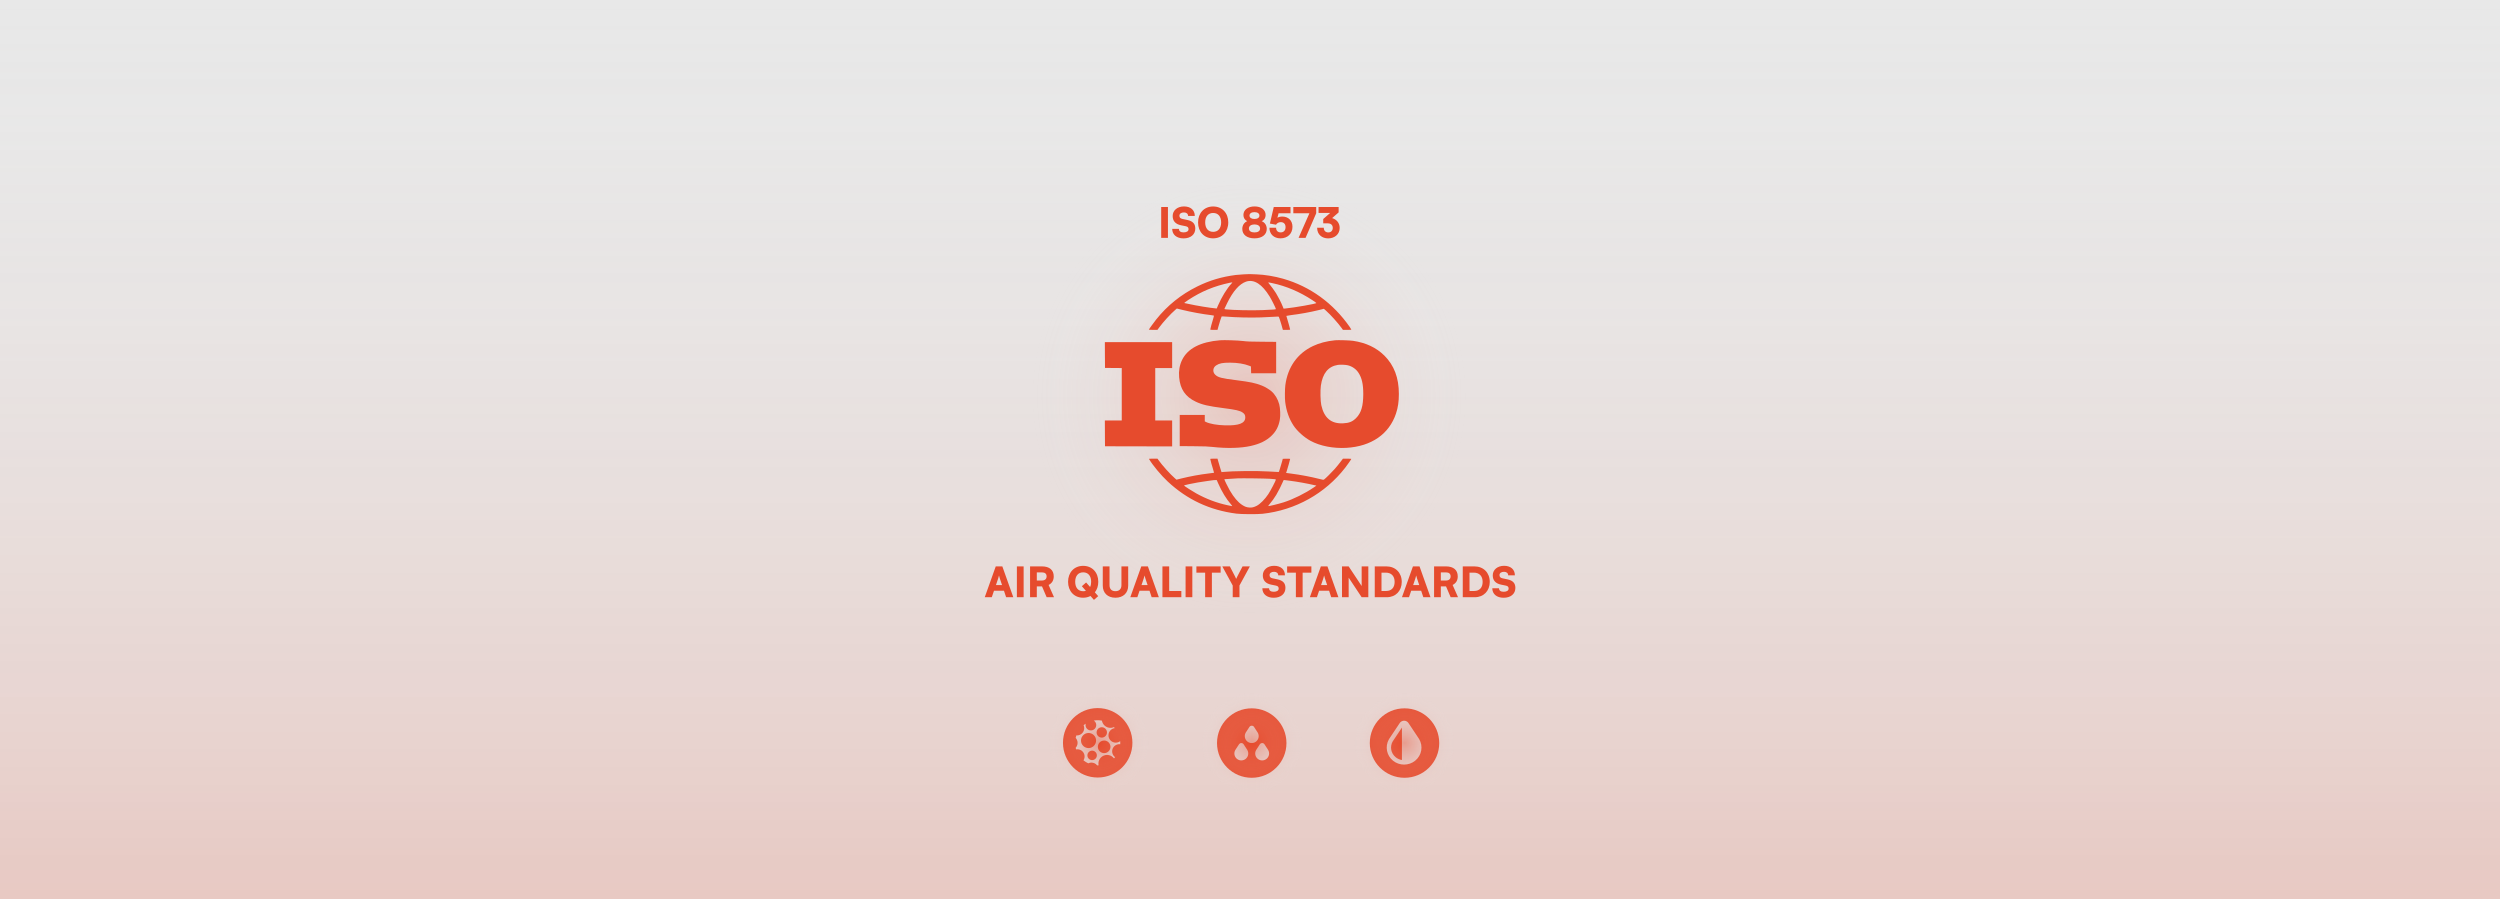 <svg width="1440" height="518" viewBox="0 0 1440 518" fill="none" xmlns="http://www.w3.org/2000/svg">
<rect width="1440" height="518" fill="#E8E8E8"/>
<rect width="1440" height="518" fill="url(#paint0_linear_4087_9163)" fill-opacity="0.2"/>
<circle opacity="0.2" cx="719.548" cy="228.237" r="125.677" fill="url(#paint1_radial_4087_9163)"/>
<path fill-rule="evenodd" clip-rule="evenodd" d="M666.683 190.015L667.692 188.623C669.924 185.552 674.269 180.785 676.97 178.469L677.86 177.714L680.998 178.486C686.082 179.728 692.728 180.953 697.309 181.473C698.282 181.574 699.121 181.726 699.188 181.776C699.272 181.844 699.105 182.614 698.82 183.486C698.098 185.785 697.141 189.344 697.141 189.713C697.141 189.981 697.327 190.015 699.222 190.015H701.286L701.74 188.319C702.31 186.188 703.518 182.413 703.653 182.279C703.722 182.212 704.946 182.262 706.372 182.379C711.943 182.849 720.282 183.035 726.205 182.833C729.293 182.716 732.869 182.547 734.127 182.446C735.401 182.346 736.506 182.329 736.576 182.413C736.711 182.564 737.534 185.065 738.071 186.911C738.239 187.548 738.523 188.521 738.657 189.041L738.944 190.015H741.024C742.601 190.015 743.121 189.965 743.121 189.797C743.121 189.528 742.114 185.904 741.46 183.74C741.175 182.835 740.941 182.031 740.94 181.96C740.94 181.91 741.98 181.724 743.255 181.557C748.894 180.869 754.549 179.845 759.684 178.587L762.553 177.866L763.728 178.907C766.463 181.34 770.626 185.971 772.757 188.924L773.529 190.015H775.945C777.606 190.015 778.362 189.965 778.362 189.83C778.362 189.73 777.926 189.024 777.405 188.269C767.874 174.61 754.616 164.995 739.145 160.565C734.11 159.122 728.472 158.198 723.74 158.031C722.365 157.997 720.956 157.93 720.636 157.913C719.36 157.829 713.888 158.114 711.824 158.382C703.652 159.44 696.704 161.504 689.59 165.028C680.26 169.642 672.373 175.986 665.93 184.058C664.419 185.971 661.734 189.695 661.733 189.914C661.733 189.964 662.841 190.015 664.217 190.015H666.683ZM727.095 178.626C721.154 178.877 710.247 178.643 706.085 178.19C705.363 178.106 705.229 178.038 705.313 177.803C705.364 177.65 706.036 176.225 706.807 174.666C710.197 167.735 713.888 163.54 717.764 162.214C720.046 161.442 722.412 161.828 724.745 163.338C726.96 164.798 729.125 167.249 731.306 170.773C732.38 172.483 734.894 177.528 734.898 177.954C734.898 178.273 734.227 178.324 727.095 178.626ZM700.214 177.636C697.26 177.401 688.786 176.009 684.725 175.086C683.483 174.818 682.408 174.582 682.341 174.582C681.872 174.582 682.476 174.061 684.355 172.836C692.04 167.802 699.391 164.765 708.385 162.869C708.804 162.769 709.324 162.702 709.559 162.685C709.945 162.668 709.945 162.684 709.375 163.288C706.791 166.006 703.603 171.227 701.555 176.009L700.85 177.686L700.214 177.636ZM738.761 176.324C737.989 174.36 736.194 170.836 735.002 168.906C734.029 167.345 732.116 164.71 730.958 163.368C730.22 162.529 730.203 162.529 732.905 163.1C740.775 164.761 748.694 168.118 755.843 172.833C757.151 173.688 758.226 174.46 758.227 174.545C758.227 174.964 745.724 177.162 740.438 177.682L739.347 177.783L738.761 176.324Z" fill="#E64B2D"/>
<path d="M698.468 257.44C706.589 258.363 714.694 258.163 720.416 256.871C725.601 255.713 729.362 253.884 732.281 251.098C734.983 248.531 736.46 245.711 737.181 241.784C737.601 239.485 737.432 235.156 736.844 232.907C736.056 229.887 734.345 227.034 732.265 225.306C730.855 224.114 728.589 222.787 726.793 222.082C723.068 220.622 720.098 220.002 712.412 219.029C703.518 217.921 701.521 217.401 699.894 215.757C698.333 214.213 698.602 211.712 700.482 210.487C702.31 209.262 704.224 208.894 708.469 208.894C712.781 208.911 716.657 209.532 719.543 210.673L720.55 211.075L720.652 215.018H735.067V196.911L726.978 196.844C719.947 196.794 718.47 196.728 715.853 196.409C712.933 196.056 705.045 195.804 702.763 195.988C691.402 196.928 684.069 200.738 680.864 207.366C679.437 210.319 678.849 213.71 679.185 217.335C679.789 224.181 682.76 228.527 688.784 231.38C692.559 233.158 696 233.947 704.693 235.072C711.926 235.995 714.192 236.515 715.803 237.657C716.91 238.428 717.278 239.134 717.278 240.442C717.261 243.798 713.687 245.207 705.733 245.005C701.119 244.905 696.74 244.116 694.608 243.042L693.953 242.707V239.015H679.522V256.955L687.375 257.022C694.071 257.072 695.682 257.138 698.468 257.44Z" fill="#E64B2D"/>
<path fill-rule="evenodd" clip-rule="evenodd" d="M754.868 253.917C760.355 256.904 768.025 258.398 775.559 257.961C789.94 257.105 800.159 250.023 804.103 238.176C805.26 234.686 805.748 231.363 805.748 226.934C805.764 217.688 803.045 210.472 797.424 204.85C792.809 200.252 786.853 197.433 779.369 196.308C777.523 196.023 770.727 195.82 769.048 195.988C764.048 196.508 760.003 197.567 756.261 199.329C747.301 203.574 741.728 211.461 740.352 221.865C740.067 224.063 740.017 229.365 740.269 231.463C740.906 236.716 742.501 241.213 745.085 245.139C747.216 248.361 751.159 251.904 754.868 253.917ZM773.564 243.835C766.768 244.154 762.657 240.713 761.063 233.363C760.559 231.014 760.424 224.989 760.81 222.187C761.816 215.004 765.073 211.028 770.661 210.172C772.054 209.954 774.958 210.088 776.35 210.407C778.833 211.011 781.065 212.554 782.441 214.652C784.421 217.639 785.244 221.247 785.244 226.936C785.227 233.866 784.051 237.876 781.131 240.779C779.034 242.893 777.105 243.667 773.564 243.835Z" fill="#E64B2D"/>
<path d="M675.158 242.203H665.425V211.998H675.158V197.062H636.395L636.428 204.48L636.478 211.914L641.311 211.964L646.127 211.998V242.203H636.395L636.428 249.621L636.478 257.055L675.158 257.139V242.203Z" fill="#E64B2D"/>
<path fill-rule="evenodd" clip-rule="evenodd" d="M712.161 295.852C715.115 296.221 724.141 296.271 727.262 295.936C746.174 293.838 763.275 284.307 774.854 269.389C776.146 267.728 778.362 264.538 778.362 264.32C778.355 264.253 777.266 264.186 775.945 264.186H773.546L772.085 266.099C771.297 267.156 769.82 268.952 768.814 270.11C767.068 272.073 763.443 275.682 762.637 276.219C762.302 276.437 762.015 276.402 759.617 275.782C754.985 274.607 748.877 273.449 743.961 272.828C742.803 272.694 741.628 272.527 741.326 272.477L740.79 272.393L741.208 271.185C741.661 269.876 743.121 264.639 743.121 264.354C743.118 264.237 742.414 264.186 741.007 264.22L738.893 264.27L738.339 266.283C738.037 267.391 737.534 269.086 737.215 270.059L736.643 271.822H735.553C734.965 271.822 732.784 271.705 730.703 271.57C724.075 271.134 709.946 271.285 704.525 271.838L703.586 271.939L702.88 269.708C702.511 268.466 701.991 266.721 701.74 265.814L701.286 264.186H699.222C697.343 264.186 697.141 264.221 697.141 264.489C697.143 264.863 698.132 268.451 698.82 270.614C699.105 271.537 699.322 272.292 699.289 272.309C699.238 272.328 697.869 272.511 696.218 272.711C690.849 273.366 685.647 274.322 680.395 275.614L677.659 276.286L676.703 275.463C674.068 273.181 669.402 267.996 667.271 264.975L666.719 264.186H664.217C662.258 264.186 661.736 264.237 661.834 264.387C663.948 267.995 668.782 273.802 672.642 277.393C683.868 287.831 696.806 293.872 712.161 295.852ZM719.562 292.331C718.001 292.197 717.043 291.86 715.466 290.837C713.05 289.259 710.701 286.508 708.318 282.414C707.211 280.501 705.097 276.154 705.231 276.02C705.29 275.969 708.392 275.784 712.916 275.532C715.133 275.415 728.54 275.584 731.291 275.769C734.545 275.987 734.899 276.036 734.9 276.305C734.9 276.808 731.778 282.766 730.519 284.662C728.623 287.532 725.837 290.334 723.907 291.324C722.196 292.197 721.088 292.448 719.562 292.331ZM730.435 291.507C730.403 291.456 730.787 290.953 731.306 290.349C732.548 288.923 733.975 286.943 735.149 284.997C736.24 283.202 738.321 279.073 738.942 277.496C739.344 276.456 739.345 276.455 739.932 276.522C740.251 276.573 741.728 276.756 743.205 276.941C747.484 277.495 752.872 278.469 757.369 279.509L758.256 279.71L756.781 280.734C751.78 284.174 744.866 287.597 739.379 289.342C736.325 290.316 730.621 291.691 730.435 291.507ZM709.747 291.546C709.647 291.546 708.505 291.329 707.213 291.043C700.97 289.734 694.727 287.368 688.988 284.163C686.773 282.938 682.36 280.102 682.058 279.732C681.924 279.565 682.529 279.38 684.777 278.893C688.318 278.138 691.473 277.601 695.5 277.047C697.195 276.812 698.806 276.595 699.075 276.561C699.36 276.511 699.863 276.494 700.216 276.511L700.852 276.528L701.658 278.374C703.738 283.156 706.307 287.384 709.025 290.489C709.528 291.075 709.846 291.544 709.747 291.546Z" fill="#E64B2D"/>
<path d="M571.272 344H567.216L573.552 326.24H577.344L583.656 344H579.528L578.28 340.256H572.544L571.272 344ZM574.944 333.2L573.672 336.992H577.176L575.904 333.2C575.712 332.6 575.496 331.904 575.424 331.472C575.352 331.88 575.16 332.552 574.944 333.2ZM589.611 326.24V344H585.723V326.24H589.611ZM597.205 344H593.317V326.24H600.181C604.501 326.24 606.949 328.328 606.949 332C606.949 334.304 605.965 335.936 603.997 336.944L607.117 344H602.869L600.205 337.784H597.205V344ZM597.205 329.696V334.376H600.157C601.861 334.376 602.845 333.512 602.845 332C602.845 330.512 601.909 329.696 600.181 329.696H597.205ZM630.112 345.536L628.12 343.28C626.896 343.928 625.456 344.288 623.872 344.288C618.736 344.288 615.208 340.544 615.208 335.12C615.208 329.696 618.76 325.928 623.896 325.928C629.056 325.928 632.608 329.672 632.608 335.096C632.608 337.52 631.888 339.632 630.64 341.192L632.56 343.376L630.112 345.536ZM628.504 335.096C628.504 331.712 626.776 329.672 623.92 329.672C621.04 329.672 619.312 331.712 619.312 335.096C619.312 338.504 621.04 340.544 623.92 340.544C624.496 340.544 625 340.472 625.48 340.304L623.152 337.664L625.6 335.504L627.904 338.096C628.288 337.28 628.504 336.272 628.504 335.096ZM635.197 337.328V326.24H639.085V337.064C639.085 339.296 640.309 340.52 642.493 340.52C644.701 340.52 645.949 339.248 645.949 337.064V326.24H649.837V337.328C649.837 341.552 646.957 344.288 642.493 344.288C638.053 344.288 635.197 341.576 635.197 337.328ZM655.108 344H651.052L657.388 326.24H661.18L667.492 344H663.364L662.116 340.256H656.38L655.108 344ZM658.78 333.2L657.508 336.992H661.012L659.74 333.2C659.548 332.6 659.332 331.904 659.26 331.472C659.188 331.88 658.996 332.552 658.78 333.2ZM673.447 326.24V340.4H680.455V344H669.559V326.24H673.447ZM686.783 326.24V344H682.895V326.24H686.783ZM689.121 329.84V326.24H703.089V329.84H698.049V344H694.161V329.84H689.121ZM710.045 337.256L704.045 326.24H708.389L711.365 332C711.653 332.552 711.845 332.984 712.037 333.44C712.253 333.008 712.445 332.552 712.733 331.976L715.709 326.24H719.933L713.933 337.256V344H710.045V337.256ZM727.38 331.4C727.38 328.184 730.092 325.904 733.908 325.904C737.724 325.904 740.124 328.016 740.124 331.376H736.26C736.26 330.128 735.324 329.36 733.86 329.36C732.276 329.36 731.268 330.08 731.268 331.256C731.268 332.336 731.82 332.864 733.068 333.128L735.732 333.68C738.9 334.328 740.412 335.84 740.412 338.648C740.412 342.08 737.724 344.312 733.644 344.312C729.684 344.312 727.116 342.176 727.116 338.84H730.98C730.98 340.136 731.94 340.856 733.668 340.856C735.42 340.856 736.524 340.16 736.524 339.032C736.524 338.048 736.068 337.544 734.892 337.304L732.18 336.752C729.012 336.104 727.38 334.304 727.38 331.4ZM741.386 329.84V326.24H755.354V329.84H750.314V344H746.426V329.84H741.386ZM758.538 344H754.482L760.818 326.24H764.61L770.922 344H766.794L765.546 340.256H759.81L758.538 344ZM762.21 333.2L760.938 336.992H764.442L763.17 333.2C762.978 332.6 762.762 331.904 762.69 331.472C762.618 331.88 762.426 332.552 762.21 333.2ZM776.829 344H772.989V326.24H776.829L784.317 337.544V326.24H788.157V344H784.317L776.829 332.72V344ZM798.816 344H791.856V326.24H798.576C803.784 326.24 807.408 329.888 807.408 335.168C807.408 340.352 803.88 344 798.816 344ZM798.192 329.84H795.744V340.4H798.432C801.504 340.4 803.304 338.456 803.304 335.168C803.304 331.808 801.408 329.84 798.192 329.84ZM811.577 344H807.521L813.857 326.24H817.649L823.961 344H819.833L818.585 340.256H812.849L811.577 344ZM815.249 333.2L813.977 336.992H817.481L816.209 333.2C816.017 332.6 815.801 331.904 815.729 331.472C815.657 331.88 815.465 332.552 815.249 333.2ZM829.916 344H826.028V326.24H832.892C837.212 326.24 839.66 328.328 839.66 332C839.66 334.304 838.676 335.936 836.708 336.944L839.828 344H835.58L832.916 337.784H829.916V344ZM829.916 329.696V334.376H832.868C834.572 334.376 835.556 333.512 835.556 332C835.556 330.512 834.62 329.696 832.892 329.696H829.916ZM849.511 344H842.551V326.24H849.271C854.479 326.24 858.103 329.888 858.103 335.168C858.103 340.352 854.575 344 849.511 344ZM848.887 329.84H846.439V340.4H849.127C852.199 340.4 853.999 338.456 853.999 335.168C853.999 331.808 852.103 329.84 848.887 329.84ZM859.825 331.4C859.825 328.184 862.537 325.904 866.353 325.904C870.169 325.904 872.569 328.016 872.569 331.376H868.705C868.705 330.128 867.769 329.36 866.305 329.36C864.721 329.36 863.713 330.08 863.713 331.256C863.713 332.336 864.265 332.864 865.513 333.128L868.177 333.68C871.345 334.328 872.857 335.84 872.857 338.648C872.857 342.08 870.169 344.312 866.089 344.312C862.129 344.312 859.561 342.176 859.561 338.84H863.425C863.425 340.136 864.385 340.856 866.113 340.856C867.865 340.856 868.969 340.16 868.969 339.032C868.969 338.048 868.513 337.544 867.337 337.304L864.625 336.752C861.457 336.104 859.825 334.304 859.825 331.4Z" fill="#E64B2D"/>
<path d="M672.736 119.24V137H668.848V119.24H672.736ZM675.458 124.4C675.458 121.184 678.17 118.904 681.986 118.904C685.802 118.904 688.202 121.016 688.202 124.376H684.338C684.338 123.128 683.402 122.36 681.938 122.36C680.354 122.36 679.346 123.08 679.346 124.256C679.346 125.336 679.898 125.864 681.146 126.128L683.81 126.68C686.978 127.328 688.49 128.84 688.49 131.648C688.49 135.08 685.802 137.312 681.722 137.312C677.762 137.312 675.194 135.176 675.194 131.84H679.058C679.058 133.136 680.018 133.856 681.746 133.856C683.498 133.856 684.602 133.16 684.602 132.032C684.602 131.048 684.146 130.544 682.97 130.304L680.258 129.752C677.09 129.104 675.458 127.304 675.458 124.4ZM707.483 128.096C707.483 133.52 703.907 137.288 698.747 137.288C693.611 137.288 690.083 133.544 690.083 128.12C690.083 122.696 693.635 118.928 698.771 118.928C703.931 118.928 707.483 122.672 707.483 128.096ZM703.379 128.096C703.379 124.712 701.651 122.672 698.795 122.672C695.915 122.672 694.187 124.712 694.187 128.096C694.187 131.504 695.915 133.544 698.795 133.544C701.651 133.544 703.379 131.456 703.379 128.096ZM715.559 131.864C715.559 129.8 716.663 128.096 718.391 127.4C716.975 126.704 716.207 125.456 716.207 123.8C716.207 120.896 718.823 118.904 722.639 118.904C726.455 118.904 728.999 120.872 728.999 123.848C728.999 125.504 728.207 126.776 726.743 127.424C728.519 128.096 729.647 129.776 729.647 131.84C729.647 135.176 726.911 137.288 722.591 137.288C718.271 137.288 715.559 135.2 715.559 131.864ZM719.711 124.184C719.711 125.384 720.815 126.128 722.567 126.128C724.319 126.128 725.423 125.384 725.423 124.184C725.423 122.96 724.319 122.192 722.567 122.192C720.815 122.192 719.711 122.96 719.711 124.184ZM719.375 131.6C719.375 133.04 720.575 133.88 722.591 133.88C724.607 133.88 725.807 133.04 725.807 131.6C725.807 130.16 724.583 129.296 722.591 129.296C720.599 129.296 719.375 130.16 719.375 131.6ZM737.55 137.288C733.734 137.288 731.19 134.84 731.19 131.168H735.03C735.03 132.848 736.014 133.856 737.646 133.856C739.398 133.856 740.478 132.728 740.478 130.856C740.478 129.032 739.47 127.952 737.718 127.952C736.518 127.952 735.438 128.576 735.006 129.44L731.454 128.768L733.686 119.24H743.334V122.84H736.47L735.774 125.432C736.542 124.976 737.526 124.736 738.606 124.736C742.062 124.736 744.462 127.016 744.462 130.616C744.462 134.6 741.654 137.288 737.55 137.288ZM744.956 119.24H758.132V122.84L752.012 137H747.98L754.22 122.84H744.956V119.24ZM764.765 128.648H762.173V126.152C762.221 126.104 762.269 126.08 762.317 126.032L766.181 122.648H759.485V119.24H771.053V122.336L767.309 125.624C769.709 126.344 771.653 128.264 771.653 131.288C771.653 135.032 768.629 137.312 765.029 137.312C761.573 137.312 758.669 135.2 758.669 131.192H762.509C762.509 132.944 763.565 133.88 765.125 133.88C766.637 133.88 767.669 132.848 767.669 131.264C767.669 129.848 766.853 128.648 764.765 128.648Z" fill="#E64B2D"/>
<path d="M632.27 407.855C643.315 407.855 652.27 416.81 652.27 427.855C652.27 438.901 643.315 447.855 632.27 447.855C621.224 447.855 612.27 438.901 612.27 427.855C612.27 416.81 621.224 407.855 632.27 407.855ZM632.267 414.856C631.504 414.856 630.757 414.922 630.031 415.048C630.685 415.473 631.18 416.144 631.363 416.966C631.734 418.631 630.683 420.282 629.018 420.653C627.352 421.024 625.7 419.974 625.329 418.309C625.217 417.807 625.236 417.306 625.36 416.841C624.944 417.103 624.544 417.389 624.161 417.695C624.271 417.945 624.358 418.208 624.42 418.484C624.926 420.756 623.493 423.008 621.222 423.514C620.803 423.607 620.385 423.633 619.979 423.602C619.821 424.058 619.688 424.525 619.581 425.003C620.074 425.533 620.438 426.197 620.606 426.955C620.918 428.357 620.491 429.75 619.586 430.73C619.656 431.043 619.738 431.351 619.83 431.654C622.014 431.256 624.142 432.652 624.629 434.838C624.877 435.953 624.651 437.062 624.086 437.957C624.928 438.64 625.857 439.221 626.854 439.679C627.148 439.534 627.463 439.421 627.797 439.347C629.416 438.986 631.025 439.625 631.98 440.853C632.076 440.855 632.171 440.856 632.267 440.856C632.443 440.856 632.618 440.852 632.793 440.845C632.231 438.179 633.917 435.551 636.583 434.957C638.558 434.517 640.52 435.318 641.657 436.841C641.875 436.613 642.086 436.38 642.287 436.137C641.506 435.562 640.922 434.715 640.694 433.694C640.196 431.455 641.606 429.236 643.846 428.737C644.317 428.632 644.787 428.612 645.24 428.666C645.257 428.398 645.267 428.128 645.267 427.856C645.267 427.539 645.254 427.225 645.231 426.913C644.283 427.631 643.039 427.948 641.786 427.674C639.513 427.176 638.073 424.93 638.57 422.656C638.959 420.88 640.415 419.611 642.118 419.379C641.954 419.189 641.786 419.004 641.611 418.823C640.682 419.23 639.622 419.359 638.556 419.126C636.51 418.678 635.036 417.032 634.708 415.086C633.917 414.936 633.101 414.856 632.267 414.856ZM628.476 432.438C629.944 432.112 631.4 433.037 631.728 434.506C632.055 435.975 631.129 437.432 629.66 437.759C628.191 438.086 626.734 437.16 626.407 435.69C626.08 434.222 627.007 432.766 628.476 432.438ZM635.204 426.631C637.161 426.195 639.1 427.428 639.536 429.385C639.972 431.341 638.738 433.281 636.781 433.717C634.825 434.152 632.886 432.918 632.45 430.962C632.015 429.006 633.248 427.067 635.204 426.631ZM626.052 422.301C628.396 421.779 630.72 423.256 631.242 425.601C631.764 427.945 630.286 430.27 627.941 430.792C625.597 431.314 623.273 429.836 622.751 427.492C622.229 425.147 623.707 422.823 626.052 422.301ZM631.708 421.236C632.061 419.625 633.653 418.604 635.265 418.956C636.876 419.309 637.896 420.901 637.544 422.513C637.192 424.124 635.6 425.145 633.988 424.793C632.377 424.44 631.356 422.848 631.708 421.236Z" fill="#E64B2D"/>
<circle opacity="0.4" cx="633" cy="428" r="29" fill="url(#paint2_radial_4087_9163)"/>
<path d="M721 408C732.046 408 741 416.954 741 428C741 439.046 732.046 448 721 448C709.954 448 701 439.046 701 428C701 416.954 709.954 408 721 408ZM715.001 428.001C714.802 428.001 714.605 428.038 714.42 428.11L714.239 428.193C714.064 428.288 713.908 428.415 713.78 428.566L713.661 428.727L713.66 428.728L711.562 431.955L711.534 432.001C711.065 432.816 710.898 433.77 711.062 434.695C711.225 435.622 711.711 436.46 712.43 437.063V437.064L712.567 437.174C713.264 437.708 714.119 438 715.001 438L715.177 437.996C716.054 437.957 716.896 437.631 717.571 437.064L717.572 437.063C718.292 436.459 718.776 435.62 718.939 434.694C719.103 433.769 718.934 432.814 718.465 432L718.438 431.955L716.343 428.729L716.341 428.727L716.223 428.566C716.137 428.465 716.039 428.376 715.932 428.299L715.763 428.193L715.583 428.11C715.46 428.062 715.331 428.029 715.199 428.013L715.001 428.001ZM727.001 428.001C726.802 428.001 726.605 428.038 726.42 428.11L726.239 428.193C726.064 428.288 725.908 428.415 725.78 428.566L725.661 428.727L725.66 428.728L723.562 431.955L723.534 432.001C723.065 432.816 722.898 433.77 723.062 434.695C723.225 435.621 723.709 436.459 724.429 437.063H724.43V437.064C725.15 437.669 726.061 438 727.001 438L727.177 437.996C728.054 437.957 728.896 437.631 729.571 437.064L729.572 437.063C730.292 436.459 730.776 435.62 730.939 434.694C731.103 433.769 730.934 432.814 730.465 432L730.438 431.955L728.343 428.729L728.341 428.727L728.223 428.566C728.137 428.465 728.039 428.376 727.932 428.299L727.764 428.193L727.583 428.11C727.46 428.062 727.331 428.029 727.199 428.013L727.001 428.001ZM721.001 418C720.802 418 720.605 418.037 720.42 418.109L720.239 418.193C720.064 418.288 719.908 418.415 719.78 418.566L719.661 418.726L719.66 418.728L717.562 421.954L717.534 422C717.065 422.815 716.898 423.769 717.062 424.694C717.225 425.621 717.711 426.459 718.43 427.063L718.567 427.174C719.264 427.708 720.12 427.999 721.001 427.999C721.941 427.999 722.851 427.668 723.571 427.063H723.572C724.292 426.459 724.776 425.62 724.939 424.694C725.103 423.769 724.934 422.814 724.465 422L724.438 421.955L722.343 418.728L722.341 418.726L722.223 418.566C722.137 418.465 722.039 418.376 721.932 418.299L721.763 418.193L721.583 418.109C721.46 418.061 721.331 418.029 721.199 418.013L721.001 418Z" fill="#E64B2D"/>
<circle opacity="0.4" cx="721" cy="428" r="29" fill="url(#paint3_radial_4087_9163)"/>
<path d="M809 408C820.046 408 829 416.954 829 428C829 439.046 820.046 448 809 448C797.954 448 789 439.046 789 428C789 416.954 797.954 408 809 408ZM808.476 415.138C808.002 415.182 807.545 415.338 807.142 415.593C806.788 415.816 806.486 416.112 806.255 416.46L800.131 425.637L799.963 425.93C797.698 430.068 798.692 435.144 802.342 438.127C806.058 441.163 811.46 441.163 815.175 438.127C818.913 435.073 819.866 429.824 817.423 425.694L811.266 416.46L811.13 416.272C810.855 415.925 810.509 415.641 810.114 415.443C809.72 415.245 809.287 415.137 808.847 415.126L808.759 415.122L808.476 415.138ZM807.507 437.776C806.191 437.564 804.954 437.008 803.917 436.163C801.142 433.895 800.441 430.037 802.243 426.99L807.507 419.103V437.776Z" fill="#E64B2D"/>
<circle opacity="0.4" cx="809" cy="428" r="29" fill="url(#paint4_radial_4087_9163)"/>
<defs>
<linearGradient id="paint0_linear_4087_9163" x1="720" y1="0" x2="720" y2="518" gradientUnits="userSpaceOnUse">
<stop stop-color="#E8E8E8" stop-opacity="0"/>
<stop offset="1" stop-color="#E64B2D"/>
</linearGradient>
<radialGradient id="paint1_radial_4087_9163" cx="0" cy="0" r="1" gradientUnits="userSpaceOnUse" gradientTransform="translate(719.548 228.237) rotate(90) scale(125.677)">
<stop stop-color="#E64B2D"/>
<stop offset="1" stop-color="#E8E8E8" stop-opacity="0"/>
</radialGradient>
<radialGradient id="paint2_radial_4087_9163" cx="0" cy="0" r="1" gradientUnits="userSpaceOnUse" gradientTransform="translate(633 428) rotate(90) scale(29)">
<stop stop-color="#E64B2D"/>
<stop offset="1" stop-color="#E8E8E8" stop-opacity="0"/>
</radialGradient>
<radialGradient id="paint3_radial_4087_9163" cx="0" cy="0" r="1" gradientUnits="userSpaceOnUse" gradientTransform="translate(721 428) rotate(90) scale(29)">
<stop stop-color="#E64B2D"/>
<stop offset="1" stop-color="#E8E8E8" stop-opacity="0"/>
</radialGradient>
<radialGradient id="paint4_radial_4087_9163" cx="0" cy="0" r="1" gradientUnits="userSpaceOnUse" gradientTransform="translate(809 428) rotate(90) scale(29)">
<stop stop-color="#E64B2D"/>
<stop offset="1" stop-color="#E8E8E8" stop-opacity="0"/>
</radialGradient>
</defs>
</svg>
